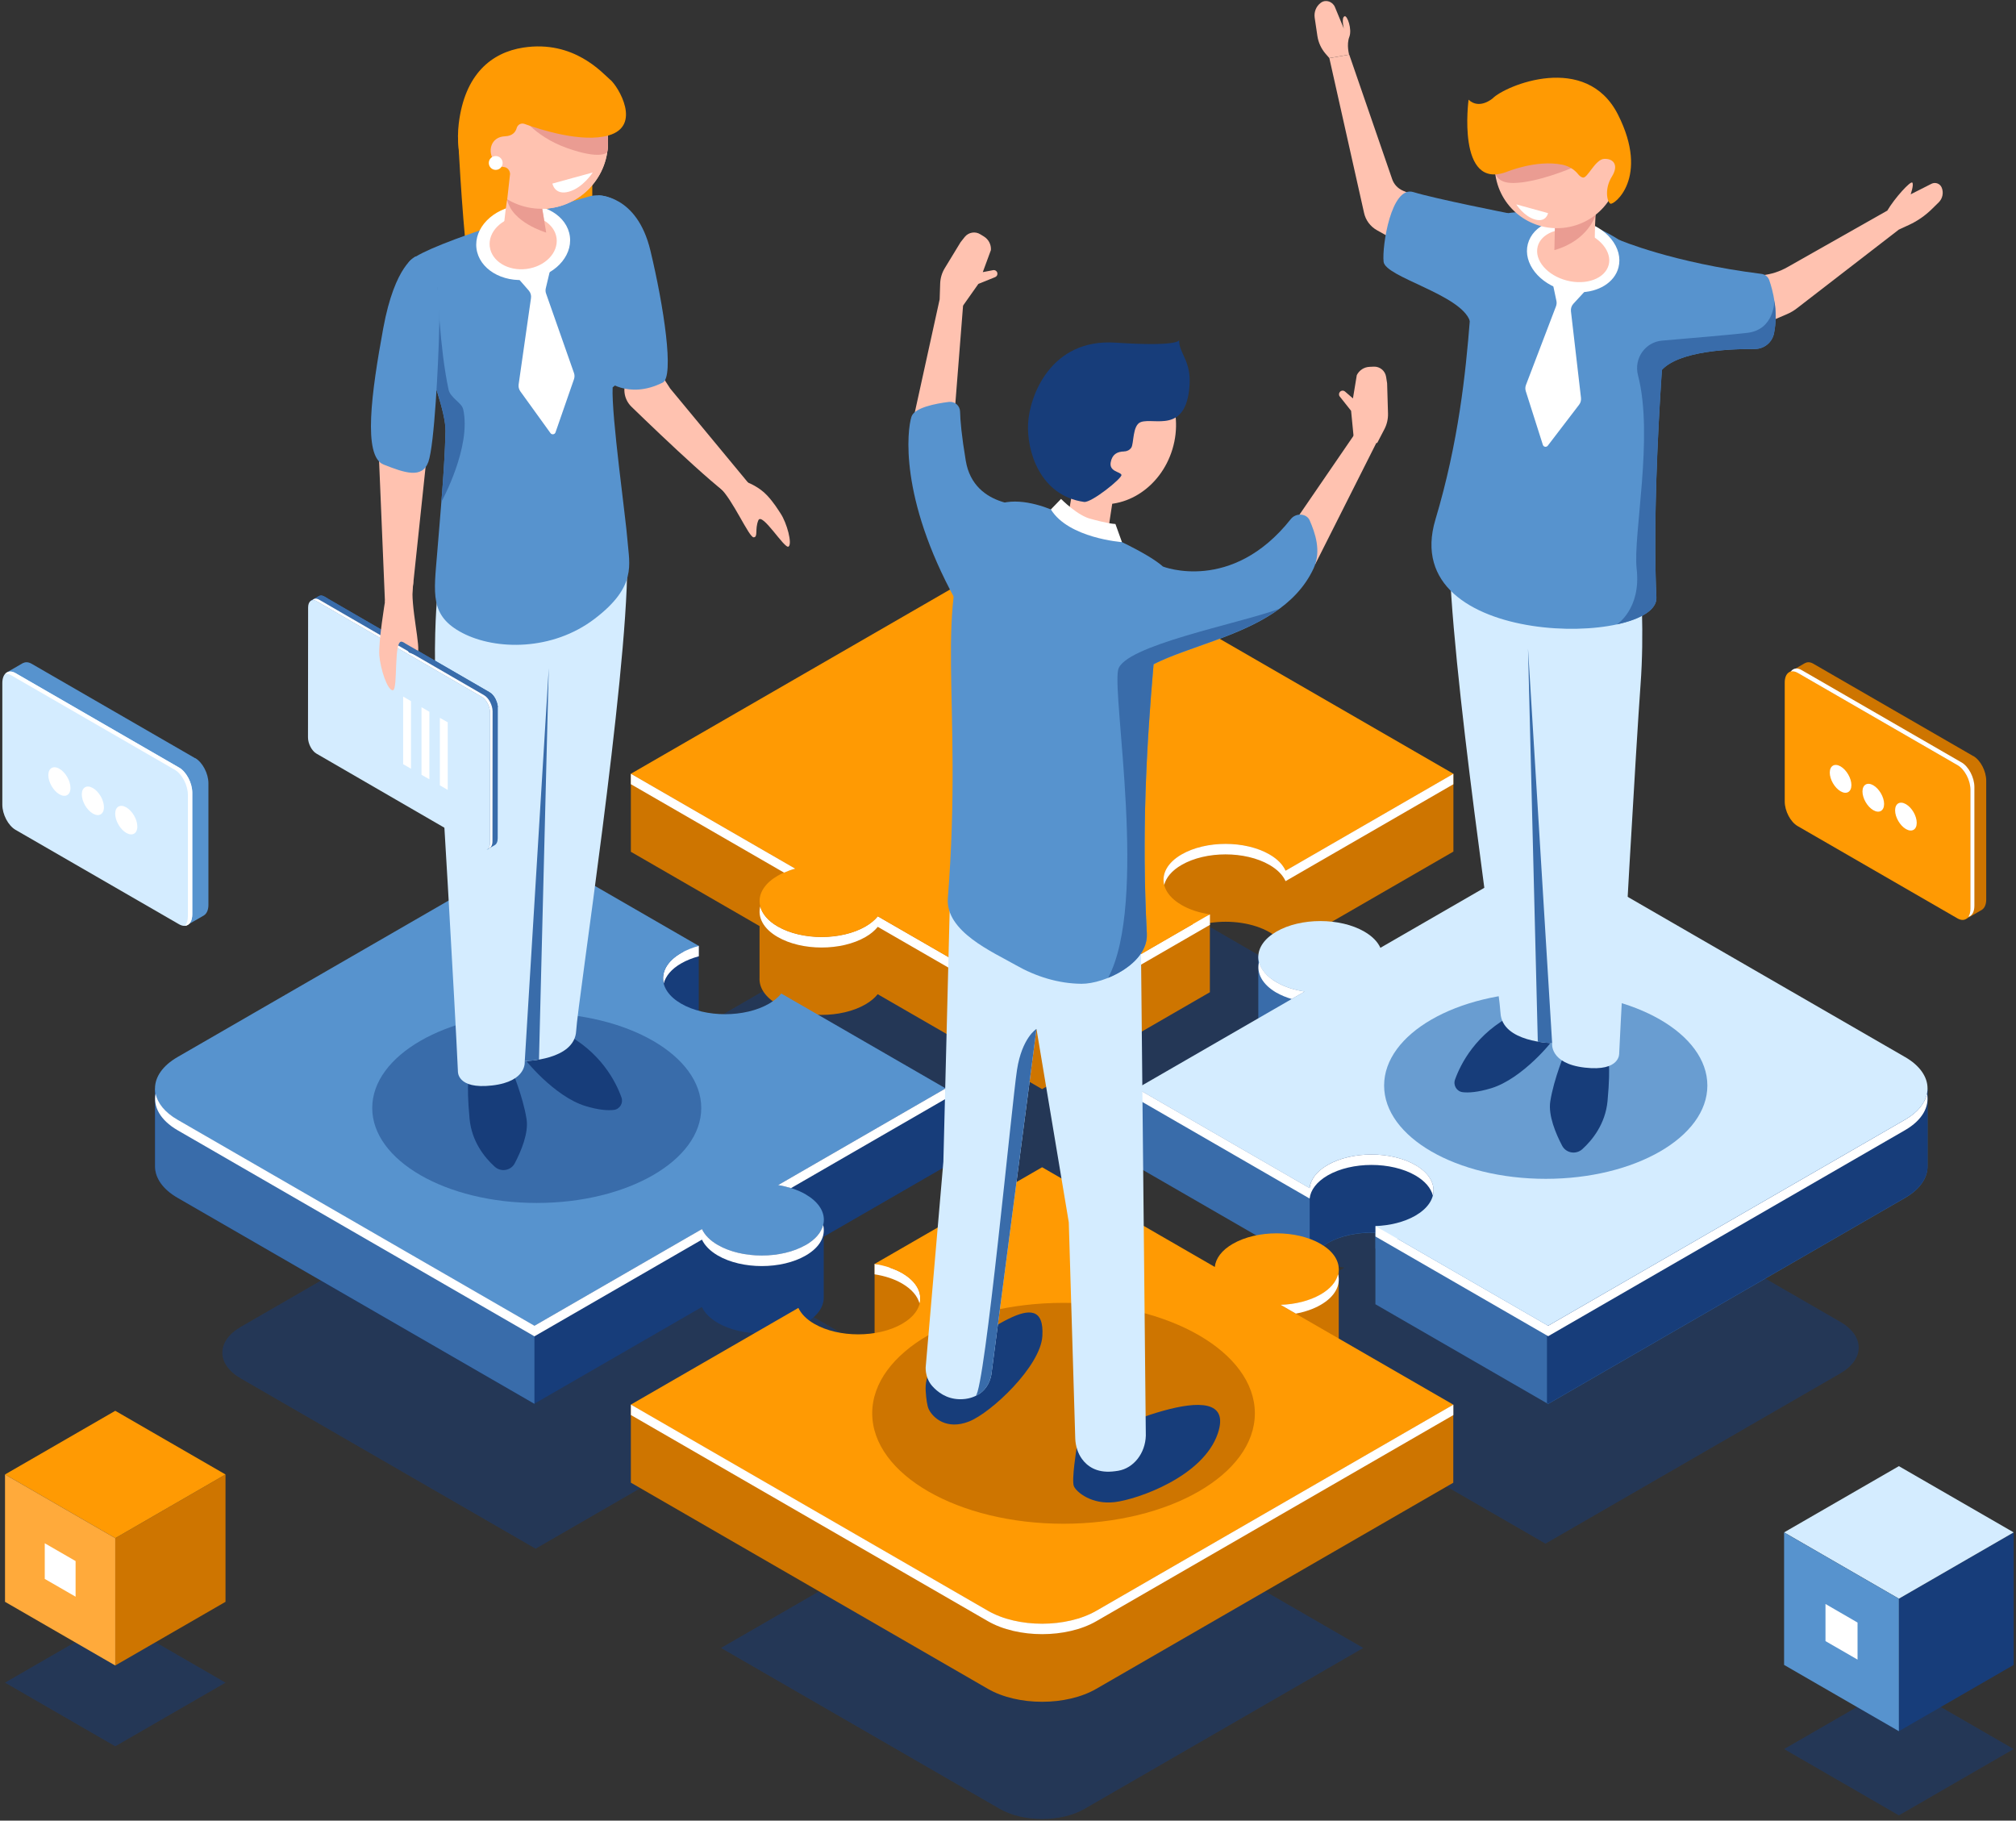 <svg width="433" height="391" viewBox="0 0 433 391" fill="none" xmlns="http://www.w3.org/2000/svg">
<rect x="0" y="0" width="433" height="391" fill="#333333" stroke="none"/>
<g clip-path="url(#clip0_2262_1674)">
<path opacity="0.5" d="M253.565 245.296C251.737 245.022 250.006 244.472 248.563 243.647C244.261 241.16 244.261 237.147 248.563 234.659C252.864 232.172 259.832 232.172 264.133 234.659C265.563 235.484 266.511 236.487 266.992 237.545L296.732 220.366L233.445 183.824C228.127 180.759 219.51 180.759 214.191 183.824L150.904 220.366L180.053 237.188C178.926 237.49 177.868 237.903 176.934 238.439C172.632 240.926 172.632 244.939 176.934 247.427C181.235 249.914 188.203 249.914 192.505 247.427C193.439 246.891 194.154 246.272 194.676 245.626L223.825 262.448L253.565 245.269V245.296Z" fill="#173D7A"/>
<path opacity="0.5" d="M395.215 283.859L331.928 247.316L302.188 264.495C301.707 263.437 300.759 262.434 299.329 261.609C295.028 259.122 288.06 259.122 283.759 261.609C279.457 264.097 279.457 268.11 283.759 270.597C285.188 271.422 286.919 271.971 288.761 272.246L259.021 289.425L289.641 307.113C289.805 305.628 290.864 304.158 292.829 303.017C297.131 300.53 304.098 300.53 308.4 303.017C312.701 305.505 312.701 309.518 308.4 312.005C306.435 313.146 303.892 313.75 301.322 313.847L331.942 331.52L395.229 294.977C400.547 291.913 400.547 286.924 395.229 283.859H395.215Z" fill="#173D7A"/>
<path opacity="0.5" d="M163.136 309.27C161.734 308.459 160.043 307.923 158.257 307.635L187.956 290.483L158.807 273.662C158.284 274.308 157.57 274.926 156.635 275.462C152.334 277.95 145.366 277.95 141.064 275.462C136.763 272.975 136.763 268.962 141.064 266.474C141.999 265.938 143.057 265.526 144.184 265.224L115.035 248.402L51.748 284.945C46.429 288.01 46.429 292.998 51.748 296.063L115.035 332.606L144.734 315.455C145.215 316.485 146.163 317.461 147.565 318.272C151.866 320.759 158.834 320.759 163.136 318.272C167.437 315.784 167.437 311.758 163.136 309.284V309.27Z" fill="#173D7A"/>
<path opacity="0.5" d="M263.831 337.196C266.264 337.1 268.669 336.537 270.538 335.451C274.606 333.101 274.606 329.294 270.538 326.958C266.47 324.608 259.873 324.608 255.819 326.958C253.95 328.03 252.96 329.418 252.796 330.833L223.825 314.108L195.734 330.325C197.425 330.586 199.019 331.108 200.352 331.864C204.42 334.214 204.42 338.021 200.352 340.371C196.284 342.721 189.687 342.721 185.633 340.371C184.3 339.601 183.42 338.681 182.953 337.705L154.862 353.922L214.727 388.485C219.757 391.385 227.907 391.385 232.937 388.485L292.802 353.922L263.831 337.196Z" fill="#173D7A"/>
<path d="M292.362 171.51L235.479 138.664C229.034 134.939 218.589 134.939 212.157 138.664L152.485 173.118L135.498 166.177V182.93L163.136 198.886V210.018C163.026 212.066 164.304 214.141 167.025 215.707C172.234 218.717 180.672 218.717 185.88 215.707C187.007 215.062 187.873 214.319 188.519 213.522L223.825 233.903L259.859 213.096V198.213C264.285 197.539 269.191 198.213 272.668 200.205C274.4 201.209 275.554 202.418 276.131 203.696L312.166 182.889V166.136L292.389 171.468L292.362 171.51Z" fill="#CE7500"/>
<path d="M256.493 197.649L255.915 198.446H256.245L223.839 217.178L188.533 196.797C187.901 197.58 187.021 198.322 185.894 198.982C180.686 201.992 172.247 201.992 167.039 198.982C164.936 197.773 163.699 196.247 163.287 194.667C162.696 196.989 163.933 199.449 167.039 201.236C172.247 204.246 180.686 204.246 185.894 201.236C187.021 200.59 187.887 199.848 188.533 199.051L223.839 219.432L259.873 198.625V196.385L256.506 197.663L256.493 197.649Z" fill="white"/>
<path d="M259.857 196.371C257.644 196.041 255.542 195.381 253.81 194.378C248.601 191.369 248.601 186.503 253.81 183.494C259.019 180.484 267.457 180.484 272.665 183.494C274.397 184.497 275.551 185.706 276.129 186.984L312.163 166.177L235.504 121.911C229.059 118.187 218.614 118.187 212.182 121.911L135.523 166.164L170.829 186.545C169.469 186.916 168.177 187.41 167.05 188.07C161.841 191.08 161.841 195.945 167.05 198.955C172.258 201.964 180.697 201.964 185.905 198.955C187.032 198.309 187.898 197.567 188.544 196.77L223.85 217.151L259.884 196.343L259.857 196.371Z" fill="#FF9A03"/>
<path d="M170.804 186.558L135.498 166.177V168.417L168.399 187.41C169.169 187.081 169.952 186.778 170.804 186.558Z" fill="white"/>
<path d="M276.118 186.984C275.54 185.706 274.4 184.497 272.654 183.494C267.446 180.484 259.007 180.484 253.799 183.494C250.693 185.28 249.456 187.74 250.047 190.063C250.445 188.482 251.682 186.957 253.799 185.748C259.007 182.738 267.446 182.738 272.654 185.748C274.386 186.751 275.54 187.96 276.118 189.238L312.152 168.431V166.191L276.118 186.998V186.984Z" fill="white"/>
<path d="M401.152 239.126L332.519 199.504L296.485 220.311C295.908 219.033 294.767 217.824 293.022 216.821C291.194 215.762 288.981 215.089 286.645 214.773C285.49 213.261 281.601 208.63 281.216 208.52C280.763 208.396 270.263 205.359 270.263 205.359V222.18C270.222 224.187 271.514 226.193 274.166 227.719C275.898 228.722 278 229.382 280.213 229.712L262.086 240.184L244.179 233.766V250.519L281.271 271.93C281.464 270.13 282.756 268.357 285.133 266.983C287.95 265.361 291.716 264.619 295.413 264.756V280.107L332.505 301.519L409.164 257.266C412.463 255.37 414.057 252.855 413.988 250.367V233.958L401.138 239.167L401.152 239.126Z" fill="#396CAA"/>
<path d="M281.299 242.135V271.903C281.505 270.102 282.783 268.33 285.16 266.955C290.369 263.946 298.807 263.946 304.016 266.955C305.129 267.601 305.995 268.33 306.641 269.113C309.417 268.247 312.33 267.752 315.299 267.601V242.135H281.299Z" fill="#173D7A"/>
<path d="M332.519 199.504L332.258 199.655V301.327L332.533 301.478L409.192 257.225C412.49 255.329 414.084 252.814 414.016 250.326V233.917L401.166 239.126L332.533 199.504H332.519Z" fill="#173D7A"/>
<path d="M295.427 268.165V263.327L299.632 265.746L295.427 268.165Z" fill="#396CAA"/>
<path d="M413.878 234.865C413.466 236.913 411.899 238.906 409.178 240.472L332.519 284.725L300.195 266.062C300.154 265.554 300.003 264.523 300.003 264.523L295.427 263.313V265.554L332.519 286.965L409.178 242.713C412.889 240.569 414.455 237.655 413.878 234.865Z" fill="white"/>
<path d="M409.178 227.018L332.519 182.752L296.485 203.559C295.908 202.281 294.767 201.071 293.022 200.068C287.813 197.058 279.375 197.058 274.166 200.068C268.957 203.078 268.957 207.943 274.166 210.952C275.898 211.956 278 212.615 280.213 212.945L244.179 233.752L281.271 255.164C281.464 253.364 282.756 251.591 285.133 250.203C290.342 247.193 298.78 247.193 303.989 250.203C309.197 253.212 309.197 258.077 303.989 261.087C301.597 262.461 298.533 263.204 295.413 263.314L332.506 284.725L409.164 240.473C415.61 236.762 415.61 230.729 409.164 227.004L409.178 227.018Z" fill="#D4ECFF"/>
<path d="M274.18 213.192C275.156 213.756 276.269 214.209 277.437 214.553L280.227 212.945C278.014 212.615 275.912 211.956 274.18 210.952C272.077 209.729 270.84 208.217 270.428 206.637C269.837 208.96 271.074 211.406 274.18 213.206V213.192Z" fill="white"/>
<path d="M307.754 256.772C308.345 254.449 307.108 251.989 304.002 250.202C298.794 247.193 290.355 247.193 285.147 250.202C282.755 251.577 281.477 253.35 281.285 255.164L244.192 233.752V235.992L281.285 257.404C281.477 255.603 282.769 253.831 285.147 252.443C290.355 249.433 298.794 249.433 304.002 252.443C306.105 253.666 307.342 255.177 307.754 256.758V256.772Z" fill="white"/>
<path d="M203.1 250.491V233.738L185.496 240.321L167.795 230.096C167.162 230.88 166.283 231.622 165.156 232.282C159.947 235.291 151.509 235.291 146.3 232.282C141.215 229.341 141.105 224.627 145.97 221.603L150.08 223.898V203.119H137.34L136.075 211.777L114.774 199.477L46.965 238.631L33.291 233.725V250.477C33.291 252.91 34.899 255.356 38.115 257.211L114.774 301.464L150.753 280.698C151.344 281.949 152.485 283.131 154.175 284.12C159.384 287.13 167.822 287.13 173.031 284.12C175.738 282.554 177.016 280.492 176.92 278.458V265.608L203.1 250.505V250.491Z" fill="#173D7A"/>
<path d="M114.787 199.504L46.979 238.658L33.305 233.752V250.505C33.305 252.937 34.913 255.384 38.129 257.239L114.787 301.492V199.504Z" fill="#396CAA"/>
<path d="M147.043 203.215L146.603 204.342L146.713 204.438C146.575 204.507 146.438 204.576 146.314 204.644C143.208 206.431 141.971 208.891 142.562 211.214C142.961 209.633 144.198 208.108 146.314 206.898C147.441 206.252 148.719 205.744 150.094 205.373V203.133L147.056 203.215H147.043Z" fill="white"/>
<path d="M173.043 256.497C171.339 255.521 169.292 254.861 167.134 254.518L203.113 233.752L167.807 213.371C167.175 214.154 166.296 214.897 165.169 215.556C159.96 218.566 151.522 218.566 146.313 215.556C141.105 212.547 141.105 207.681 146.313 204.672C147.44 204.026 148.718 203.517 150.092 203.146L114.787 182.765L38.128 227.018C31.682 230.742 31.682 236.762 38.128 240.486L114.787 284.739L150.766 263.973C151.357 265.224 152.498 266.406 154.188 267.395C159.397 270.405 167.835 270.405 173.043 267.395C178.252 264.385 178.252 259.52 173.043 256.511V256.497Z" fill="#5793CE"/>
<path d="M173.045 267.382C167.836 270.391 159.398 270.391 154.189 267.382C152.485 266.406 151.358 265.21 150.767 263.96L114.788 284.725L38.129 240.473C35.408 238.906 33.841 236.913 33.429 234.865C32.851 237.669 34.418 240.569 38.129 242.727L114.788 286.993L150.767 266.227C151.358 267.478 152.499 268.66 154.189 269.649C159.398 272.659 167.836 272.659 173.045 269.649C176.15 267.863 177.387 265.416 176.796 263.08C176.398 264.66 175.161 266.186 173.045 267.395V267.382Z" fill="white"/>
<path d="M167.121 254.518C168.083 254.669 169.004 254.889 169.897 255.164L203.101 235.992V233.752L167.121 254.518Z" fill="white"/>
<path d="M294.918 308.459L275.059 296.984C278.179 296.874 281.257 296.132 283.635 294.758C285.806 293.493 287.071 291.913 287.428 290.277L287.538 290.36V272.494L270.744 279.022L274.606 281.633C271.06 281.578 267.487 282.32 264.779 283.873C262.388 285.247 261.11 287.02 260.918 288.834L223.825 267.423L202.029 280.011L199.761 272.453L187.846 271.449V290.071L191.488 289.15C192.285 289.439 193.054 289.783 193.755 290.181C198.964 293.191 198.964 298.056 193.755 301.066C188.547 304.075 180.108 304.075 174.9 301.066C173.196 300.09 172.069 298.894 171.478 297.644L151.564 309.147L135.498 301.67V318.423L212.157 362.69C218.603 366.414 229.047 366.414 235.479 362.69L312.138 318.437V301.684L294.904 308.487L294.918 308.459Z" fill="#CE7500"/>
<path d="M193.769 273.415C192.958 272.948 192.037 272.576 191.089 272.247L190.759 271.614L187.846 271.436V273.676C190.017 274.019 192.065 274.665 193.755 275.655C195.858 276.878 197.095 278.39 197.507 279.97C198.098 277.648 196.861 275.201 193.755 273.401L193.769 273.415Z" fill="white"/>
<path d="M275.059 280.245C278.179 280.135 281.257 279.393 283.635 278.019C288.844 275.009 288.844 270.144 283.635 267.134C278.426 264.124 269.988 264.124 264.779 267.134C262.388 268.508 261.11 270.281 260.918 272.095L223.825 250.684L187.846 271.449C190.017 271.793 192.065 272.439 193.755 273.428C198.964 276.438 198.964 281.303 193.755 284.313C188.547 287.323 180.108 287.323 174.9 284.313C173.196 283.337 172.069 282.142 171.478 280.891L135.498 301.657L212.157 345.923C218.603 349.648 229.047 349.648 235.479 345.923L312.138 301.67L275.046 280.259L275.059 280.245Z" fill="#FF9A03"/>
<path d="M287.387 273.69C286.988 275.27 285.751 276.795 283.635 278.005C281.244 279.379 278.179 280.121 275.059 280.231L278.33 282.114C280.268 281.757 282.096 281.138 283.649 280.245C286.755 278.458 287.992 275.998 287.401 273.676L287.387 273.69Z" fill="white"/>
<path d="M235.493 345.923C229.047 349.648 218.603 349.648 212.171 345.923L135.512 301.657V303.897L212.171 348.163C218.616 351.888 229.061 351.888 235.493 348.163L312.152 303.911V301.67L235.493 345.923Z" fill="white"/>
<path d="M115.282 258.352C134.796 258.352 150.616 249.221 150.616 237.957C150.616 226.694 134.796 217.563 115.282 217.563C95.768 217.563 79.949 226.694 79.949 237.957C79.949 249.221 95.768 258.352 115.282 258.352Z" fill="#396CAA"/>
<path d="M98.365 29.145C98.365 29.145 99.134 45.005 100.344 55.656C101.553 66.306 127.211 47.465 127.211 47.465V35.33L98.365 29.131V29.145Z" fill="#FF9A03"/>
<path d="M112.039 226.441C112.424 227.403 119.075 235.497 125.727 237.531C128.613 238.411 130.564 238.521 131.843 238.37C133.121 238.218 133.918 236.899 133.478 235.69C132.337 232.474 129.053 225.753 120.724 221.63C109.455 216.037 112.053 226.454 112.053 226.454L112.039 226.441Z" fill="#173D7A"/>
<path d="M109.826 229.547C109.826 229.547 112.327 235.429 113.097 240.349C113.564 243.345 111.915 247.248 110.568 249.818C109.73 251.426 107.6 251.783 106.253 250.56C104.081 248.595 101.305 245.159 100.852 240.239C100.082 231.952 100.852 230.509 100.852 230.509L109.812 229.547H109.826Z" fill="#173D7A"/>
<path d="M93.802 129.373C93.802 129.373 92.936 139.832 93.802 151.39C94.668 162.961 97.773 217.04 98.351 230.055C98.351 230.055 98.062 233.999 105.69 233.12C113.317 232.254 112.699 227.884 112.699 227.884C112.699 227.884 123.404 227.733 123.748 221.424C124.092 215.116 134.715 146.044 134.715 121.21L93.802 129.373Z" fill="#D4ECFF"/>
<path d="M138.687 75.308L143.937 83.43L161.967 105.213C161.967 105.213 161.349 107.233 159.109 107.769C157.35 108.182 142.177 93.71 135.636 87.361C133.89 85.67 133.602 82.99 134.949 80.97L138.7 75.308H138.687Z" fill="#FFC2B0"/>
<path d="M128.448 41.954C128.448 41.954 136.79 41.734 139.69 53.786C142.59 65.839 144.857 80.915 142.342 82.166C134.77 85.931 129.973 81.52 129.973 81.52L128.462 41.94L128.448 41.954Z" fill="#5793CE"/>
<path d="M130.935 42.462C129.506 41.871 127.912 41.789 126.441 42.215C119.336 44.249 92.633 52.096 88.236 55.848C83.151 60.191 95.863 84.612 95.684 92.624C95.506 100.637 94.599 110.064 93.898 118.777C93.197 127.477 92.235 132.259 99.354 135.956C106.473 139.653 118.622 139.832 127.72 132.892C136.817 125.965 135.168 121.21 134.783 116.18C134.412 111.15 131.306 89.381 131.581 83.197C131.581 83.197 134.783 80.833 137.161 76.779C139.539 72.724 135.347 65.289 133.602 60.438C131.856 55.587 134.577 50.062 134.041 46.118C133.766 44.084 132.461 43.094 130.949 42.448L130.935 42.462Z" fill="#5793CE"/>
<path d="M110.527 58.913L113.564 62.39C113.963 62.843 114.141 63.448 114.045 64.039L111.393 82.564C111.324 83.087 111.448 83.609 111.75 84.035L118.237 93.023C118.525 93.421 119.144 93.325 119.309 92.872L123.28 81.438C123.432 80.998 123.432 80.531 123.28 80.104L117.289 63.049C117.151 62.678 117.137 62.266 117.234 61.881L118.292 57.428L110.513 58.913H110.527Z" fill="white"/>
<path d="M122.401 50.79C122.965 55.188 118.924 59.325 113.386 60.039C107.847 60.754 102.9 57.758 102.336 53.36C101.773 48.963 105.813 44.826 111.352 44.111C116.89 43.397 121.838 46.393 122.401 50.79Z" fill="white"/>
<path d="M119.543 51.148C119.941 54.295 117.069 57.25 113.097 57.758C109.139 58.267 105.607 56.123 105.195 52.989C104.782 49.856 107.668 46.887 111.64 46.379C115.598 45.87 119.13 48.014 119.543 51.148Z" fill="#FFC2B0"/>
<path d="M115.612 40.827C115.612 40.827 110.788 36.869 109.84 38.875C108.892 40.882 108.108 49.499 108.108 49.499L117.673 52.069L116.217 43.342C116.217 43.342 118.127 41.72 115.598 40.84L115.612 40.827Z" fill="#FFC2B0"/>
<path d="M130.564 31.385C130.097 39.26 123.336 45.279 115.461 44.812C107.586 44.345 101.567 37.583 102.034 29.709C102.501 21.834 109.263 15.814 117.137 16.282C125.012 16.749 131.032 23.51 130.564 31.385Z" fill="#FFC2B0"/>
<path d="M109.166 41.376C109.084 41.83 109.001 42.311 108.919 42.806C109.881 47.781 117.316 49.952 117.316 49.952L116.217 43.342C116.217 43.342 117.124 42.572 116.862 41.816C113.921 40.895 110.211 40.071 109.153 41.376H109.166Z" fill="#EA9C92"/>
<path d="M130.564 31.385C130.097 39.26 123.336 45.279 115.461 44.812C107.586 44.345 101.567 37.583 102.034 29.709C102.501 21.834 109.263 15.814 117.137 16.282C125.012 16.749 131.032 23.51 130.564 31.385Z" fill="#FFC2B0"/>
<path d="M81.089 91.044L82.684 129.291L88.277 129.868L91.919 95.442L81.089 91.044Z" fill="#FFC2B0"/>
<path d="M99.464 87.842C99.162 86.509 96.715 85.409 96.344 83.678C94.42 74.772 93.967 61.634 93.967 61.634L92.4 79.582C94.2 84.901 95.753 89.793 95.684 92.624C95.575 97.324 95.217 102.519 94.805 107.769C94.805 107.769 101.319 96.019 99.478 87.855L99.464 87.842Z" fill="#396CAA"/>
<path d="M89.308 55.065C89.308 55.065 84.841 56.769 82.312 70.512C79.784 84.255 77.887 97.998 82.395 99.771C86.903 101.544 90.668 102.877 92.001 99.207C93.321 95.538 94.145 77.837 94.31 71.474C94.475 65.111 94.722 56.329 89.308 55.078V55.065Z" fill="#5793CE"/>
<path d="M160.621 103.632C160.621 103.632 163.039 104.526 164.798 106.436C166.241 108.003 167.025 109.322 167.643 110.257C169.031 112.332 170.213 116.826 169.361 117.389C168.509 117.953 163.658 109.872 162.874 111.755C162.091 113.637 162.874 115.369 161.871 115.397C160.868 115.424 157.377 107.274 154.629 104.746C151.88 102.217 160.621 103.632 160.621 103.632Z" fill="#FFC2B0"/>
<path d="M112.698 227.884C112.698 227.884 114.032 227.87 115.763 227.568L117.866 143.488L112.712 227.884H112.698Z" fill="#396CAA"/>
<path d="M104.604 182.477L101.622 178.587L70.329 160.474C69.325 159.897 68.515 158.344 68.515 156.997L68.542 131.38L66.742 129.03L68.432 128.054C68.762 127.848 69.188 127.848 69.655 128.123L105.112 148.655C106.116 149.232 106.926 150.785 106.926 152.132L106.899 180.03C106.899 180.786 106.638 181.308 106.239 181.515L104.59 182.477H104.604Z" fill="#396CAA"/>
<path d="M82.972 167.785L80.746 166.493L68.542 145.302V131.38L66.755 129.03L68.446 128.054C68.776 127.848 69.202 127.848 69.669 128.123L105.126 148.655C105.662 148.957 106.129 149.548 106.459 150.222L82.959 167.785H82.972Z" fill="#396CAA"/>
<path d="M67.566 130.074L66.769 129.03L68.459 128.054C68.789 127.848 69.215 127.848 69.683 128.123L70.301 128.48L67.552 130.061L67.566 130.074Z" fill="#396CAA"/>
<path d="M105.456 148.889C106.239 149.534 106.858 150.744 106.94 151.871L103.477 153.877L101.814 150.991L105.456 148.889Z" fill="#396CAA"/>
<path d="M103.449 149.631L67.992 129.098C66.989 128.521 66.178 129.126 66.178 130.473L66.151 158.371C66.151 159.704 66.962 161.271 67.965 161.848L103.422 182.38C104.425 182.958 105.236 182.353 105.236 181.006L105.263 153.108C105.263 151.775 104.453 150.208 103.449 149.631Z" fill="#D4ECFF"/>
<path d="M103.985 149.315L68.528 128.782C67.937 128.439 67.415 128.521 67.085 128.92C67.36 128.865 67.662 128.92 67.992 129.112L103.449 149.644C104.453 150.222 105.263 151.775 105.263 153.121L105.236 181.02C105.236 181.57 105.099 181.982 104.865 182.257C105.401 182.147 105.772 181.583 105.772 180.69L105.799 152.792C105.799 151.458 104.989 149.906 103.985 149.315Z" fill="white"/>
<path d="M96.165 169.641L94.475 168.665V154.166L96.165 155.128V169.641Z" fill="white"/>
<path d="M92.221 167.359L90.531 166.397V151.885L92.221 152.86V167.359Z" fill="white"/>
<path d="M88.277 165.092L86.587 164.116V149.603L88.277 150.579V165.092Z" fill="white"/>
<path d="M82.725 128.975C82.725 128.975 81.24 137.908 81.474 140.766C81.694 143.625 83.219 148.339 84.388 148.243C85.556 148.146 84.429 136.74 86.463 137.88C88.497 139.021 88.717 140.959 89.638 140.272C90.558 139.584 88.03 129.841 88.703 125.621C89.376 121.402 82.725 128.989 82.725 128.989V128.975Z" fill="#FFC2B0"/>
<path d="M121.783 31.797C128.956 34.34 130.345 32.787 130.413 32.705C130.482 32.265 130.537 31.839 130.564 31.385C130.661 29.805 130.482 28.265 130.083 26.823L111.489 24.308C111.489 24.308 114.43 29.172 121.783 31.797Z" fill="#EA9C92"/>
<path d="M131.087 17.147C129.396 15.704 123.294 8.544 112.382 10.221C105.552 11.279 99.808 15.938 98.529 26.561C97.664 33.721 100.302 40.772 105.14 45.98C105.401 45.857 105.676 45.747 105.923 45.582C108.658 43.782 108.947 42.792 108.947 42.778L109.551 37.364C109.538 36.594 108.96 35.907 108.191 35.865C107.6 35.824 106.871 35.536 106.184 34.642C104.618 32.595 105.346 29.392 108.479 29.269C110.115 29.2 110.747 28.32 110.981 27.482C111.187 26.754 111.943 26.355 112.657 26.616C116.231 27.908 125.026 30.698 130.688 29.09C137.931 27.042 132.791 18.59 131.101 17.147H131.087Z" fill="#FF9A03"/>
<path d="M122.937 38.243L127.307 37.047C127.307 37.047 125.218 40.332 122.167 41.17C119.116 42.009 118.649 39.425 118.649 39.425L122.937 38.243Z" fill="white"/>
<path d="M90.16 139.983L86.435 137.853L87.837 140.134L89.72 140.835L90.16 139.983Z" fill="#396CAA"/>
<path d="M107.957 35C107.957 35.824 107.297 36.484 106.473 36.484C105.648 36.484 104.989 35.824 104.989 35C104.989 34.175 105.648 33.515 106.473 33.515C107.297 33.515 107.957 34.175 107.957 35Z" fill="white"/>
<path d="M331.997 253.171C351.169 253.171 366.712 244.2 366.712 233.134C366.712 222.067 351.169 213.096 331.997 213.096C312.824 213.096 297.282 222.067 297.282 233.134C297.282 244.2 312.824 253.171 331.997 253.171Z" fill="#699DD1"/>
<path d="M334.031 222.579C333.646 223.541 326.967 231.677 320.287 233.711C317.388 234.59 315.436 234.714 314.158 234.563C312.88 234.412 312.083 233.092 312.509 231.869C313.663 228.64 316.948 221.892 325.317 217.741C336.642 212.134 334.031 222.579 334.031 222.579Z" fill="#173D7A"/>
<path d="M336.257 225.699C336.257 225.699 333.742 231.608 332.972 236.542C332.505 239.552 334.154 243.469 335.515 246.052C336.353 247.66 338.497 248.017 339.844 246.808C342.029 244.829 344.805 241.38 345.272 236.446C346.042 228.118 345.272 226.674 345.272 226.674L336.271 225.712L336.257 225.699Z" fill="#173D7A"/>
<path d="M352.35 125.086C352.35 125.086 353.216 135.585 352.35 147.198C351.484 158.811 348.365 213.137 347.774 226.207C347.774 226.207 348.062 230.165 340.407 229.286C332.752 228.42 333.371 224.022 333.371 224.022C333.371 224.022 322.61 223.871 322.28 217.535C321.95 211.2 311.258 141.825 311.258 116.881L352.35 125.072V125.086Z" fill="#D4ECFF"/>
<path d="M333.371 224.036C333.371 224.036 332.038 224.022 330.293 223.72L328.19 139.282L333.371 224.036Z" fill="#396CAA"/>
<path d="M340.971 48.042C358.342 55.243 357.999 65.509 357.999 65.509C357.999 65.509 354.59 103.165 355.758 128.315C356.239 138.829 299.907 139.626 308.304 111.576C318.212 78.51 314.502 51.739 319.133 47.698C323.765 43.658 336.477 46.173 340.971 48.028V48.042Z" fill="#5793CE"/>
<path d="M346.564 57.154C345.657 60.685 341.04 62.541 336.243 61.304C331.447 60.067 328.3 56.205 329.207 52.687C330.114 49.155 334.732 47.3 339.528 48.537C344.324 49.773 347.471 53.635 346.564 57.154Z" fill="#FFC2B0"/>
<path d="M339.171 62.775C338.126 62.775 337.054 62.637 335.969 62.362C330.595 60.974 327.09 56.508 328.149 52.412C328.685 50.364 330.224 48.729 332.505 47.808C334.663 46.943 337.26 46.819 339.803 47.478C342.345 48.138 344.558 49.485 346.028 51.299C347.581 53.209 348.145 55.381 347.623 57.428C346.784 60.699 343.28 62.775 339.171 62.775ZM336.559 49.238C335.405 49.238 334.306 49.444 333.316 49.828C331.694 50.474 330.609 51.588 330.265 52.948C329.509 55.889 332.313 59.16 336.518 60.246C340.724 61.331 344.75 59.82 345.52 56.879C345.877 55.518 345.451 54.02 344.352 52.673C343.17 51.23 341.37 50.131 339.267 49.595C338.36 49.361 337.453 49.238 336.573 49.238H336.559Z" fill="white"/>
<path d="M334.003 47.258C334.003 47.258 334.154 47.959 333.852 53.457C333.756 55.188 339.816 56.81 341.383 55.243C342.95 53.676 342.318 52.041 342.703 46.159C343.087 40.277 334.003 47.258 334.003 47.258Z" fill="#FFC2B0"/>
<path d="M342.703 46.159C342.703 46.159 341.205 51.615 333.852 53.718L333.962 48.757L342.703 46.159Z" fill="#EA9C92"/>
<path d="M347.375 32.279C349.23 39.425 344.929 46.723 337.769 48.578C330.622 50.433 323.325 46.132 321.469 38.971C319.614 31.825 323.916 24.527 331.076 22.672C338.236 20.817 345.52 25.118 347.375 32.279Z" fill="#FFC2B0"/>
<path d="M337.494 36.113C337.494 36.113 330.128 39.26 325.029 39.301C319.93 39.343 321.057 35.069 321.057 35.069L336.188 32.883L337.494 36.113Z" fill="#EA9C92"/>
<path d="M323.503 36.951C323.503 36.951 329.921 34.23 335.542 35.371C336.862 35.632 338.099 36.346 338.937 37.391C339.212 37.735 339.569 38.051 339.968 38.133C340.971 38.353 342.606 34.216 344.544 34.12C346.482 34.024 347.774 35.398 346.193 37.941C344.599 40.483 345.135 43.342 345.877 43.74C346.606 44.153 354.37 38.202 347.526 24.637C340.682 11.073 323.284 18.384 320.59 21.133C320.59 21.133 317.745 23.62 315.422 21.408C315.422 21.408 312.825 40.868 323.517 36.938L323.503 36.951Z" fill="#FF9A03"/>
<path d="M310.64 44.963L301.295 40.937C300.223 40.469 299.398 39.59 299.013 38.477L289.792 11.733L285.518 12.475L292.98 45.747C293.324 47.3 294.327 48.633 295.701 49.416L311.258 58.157L310.64 44.963Z" fill="#FFC2B0"/>
<path d="M407.845 49.306L409.989 48.317C411.817 47.478 413.48 46.324 414.909 44.922L416.407 43.452C417.245 42.627 417.492 41.363 417.039 40.277C416.682 39.425 415.678 39.054 414.854 39.466L410.374 41.734C410.374 41.734 411.074 39.755 410.745 39.233C410.415 38.71 406.938 42.545 405.344 45.252C403.736 47.973 407.859 49.306 407.859 49.306H407.845Z" fill="#FFC2B0"/>
<path d="M370.56 59.998L378.558 59.105C380.455 58.899 382.269 58.308 383.932 57.36L405.344 45.238L407.859 49.292L385.966 66.197C385.292 66.719 384.55 67.159 383.767 67.488L370.711 73.068L370.56 59.985V59.998Z" fill="#FFC2B0"/>
<path d="M285.518 12.475L284.707 11.54C283.772 10.454 283.154 9.121 282.948 7.706L282.37 3.803C282.192 2.594 282.673 1.357 283.649 0.628C283.69 0.601 283.717 0.573 283.758 0.546C284.789 -0.169 286.232 0.353 286.713 1.508L288.637 6.153C288.637 6.153 288.033 3.748 288.802 3.487C289.366 3.294 290.451 6.277 289.805 7.94C289.173 9.602 289.764 11.733 289.764 11.733L285.49 12.475H285.518Z" fill="#FFC2B0"/>
<path d="M329.111 44.84L325.661 43.892C325.661 43.892 327.31 46.489 329.715 47.149C332.12 47.808 332.491 45.774 332.491 45.774L329.111 44.84Z" fill="white"/>
<path d="M323.93 45.788C323.93 45.788 308.318 42.709 303.562 41.253C298.807 39.796 296.801 52.893 297.172 56.219C297.529 59.531 313.76 63.242 315.698 68.931C317.622 74.621 323.943 45.788 323.943 45.788H323.93Z" fill="#5793CE"/>
<path d="M347.801 51.533C347.801 51.533 359.208 56.425 378.297 58.816C379.081 58.913 379.74 59.421 380.001 60.163C380.744 62.28 381.994 66.897 381.005 71.639C380.606 73.59 378.833 74.965 376.827 74.951C370.848 74.91 357.985 75.487 355.896 81.067C353.161 88.391 347.788 51.533 347.788 51.533H347.801Z" fill="#5793CE"/>
<path d="M341.081 61.826L337.948 65.221C337.535 65.66 337.343 66.251 337.412 66.856L339.569 85.451C339.624 85.973 339.487 86.495 339.171 86.907L332.437 95.717C332.134 96.101 331.53 96.005 331.378 95.538L327.709 84.007C327.572 83.568 327.585 83.1 327.75 82.674L334.196 65.784C334.333 65.413 334.374 65.015 334.292 64.63L333.344 60.15L341.081 61.84V61.826Z" fill="white"/>
<path d="M375.26 71.488C371.852 71.886 363.468 72.601 357.023 73.15C353.326 73.453 350.88 77.026 351.814 80.599C355.25 93.793 350.701 114.998 351.526 122.172C352.501 130.762 347.307 134.087 347.279 134.101C352.419 132.988 355.896 130.968 355.772 128.315C355.058 112.868 356.061 92.721 356.954 79.459C360.706 75.363 371.591 74.91 376.909 74.951C378.943 74.965 380.647 73.522 381.046 71.529C381.541 69.055 381.431 66.636 381.101 64.575C381.101 64.712 381.101 70.814 375.274 71.488H375.26Z" fill="#396CAA"/>
<path d="M228.429 327.246C251.123 327.246 269.521 316.626 269.521 303.526C269.521 290.425 251.123 279.805 228.429 279.805C205.735 279.805 187.337 290.425 187.337 303.526C187.337 316.626 205.735 327.246 228.429 327.246Z" fill="#CE7500"/>
<path d="M203.251 290.951C200.393 292.174 198.593 295.362 198.826 298.798C198.936 300.42 199.129 301.918 199.472 302.632C200.379 304.543 203.361 307.168 208.13 305.285C212.899 303.402 223.481 293.452 223.88 286.952C224.622 274.858 210.783 287.735 203.251 290.951Z" fill="#173D7A"/>
<path d="M231.246 310.947C231.246 310.947 230.105 317.915 230.655 319.193C231.205 320.471 234.531 323.192 239.423 322.601C244.329 322.01 258.416 317.145 261.563 307.855C266.428 293.452 234.352 308.94 234.352 308.94L231.246 310.933V310.947Z" fill="#173D7A"/>
<path d="M245.017 199.504L246.102 308.322C245.993 312.101 243.505 315.304 240.179 315.867C239.767 315.936 239.327 315.991 238.86 316.032C235.479 316.32 233.514 314.877 232.401 313.352C231.494 312.115 231.013 310.562 230.944 308.954L229.556 262.503L222.616 220.971L213.023 294.483C212.872 296.476 211.923 298.303 210.384 299.32C209.326 300.021 207.897 300.557 206.014 300.502C203.265 300.42 201.355 298.949 200.201 297.644C199.28 296.599 198.799 295.17 198.813 293.713L202.619 249.488L204.035 193.073L245.031 199.504H245.017Z" fill="#D4ECFF"/>
<path d="M230.93 102.107L229.212 112.016C229.212 112.016 229.144 115.397 232.923 116.331C236.702 117.266 237.87 114.833 237.87 114.833L239.575 103.66L230.93 102.094V102.107Z" fill="#FFC2B0"/>
<path d="M251.822 96.457C254.396 87.926 250.327 79.153 242.733 76.862C235.14 74.571 226.898 79.629 224.323 88.16C221.749 96.691 225.819 105.464 233.412 107.755C241.006 110.046 249.248 104.988 251.822 96.457Z" fill="#FFC2B0"/>
<path d="M231.37 112.195C231.109 112.085 215.345 101.942 209.518 112.566C200.022 129.882 206.962 149.754 203.581 192.866C203.018 200.082 213.298 204.479 218.149 207.256C222.478 209.729 227.316 211.241 232.291 211.282C237.211 211.323 246.666 206.939 246.322 200.508C244.742 170.891 247.367 145.92 249.786 121.691C249.786 121.691 246.762 118.434 231.384 112.208L231.37 112.195Z" fill="#5793CE"/>
<path d="M222.615 220.985L213.023 294.497C212.872 296.489 211.923 298.317 210.384 299.334C210.137 299.499 209.862 299.65 209.56 299.801C211.552 298.303 217.366 236.597 218.438 229.739C219.51 222.868 222.602 220.985 222.602 220.985H222.615Z" fill="#396CAA"/>
<path d="M282.494 121.169L295.687 94.975L291.551 92.363L277.876 112.318L282.494 121.169Z" fill="#FFC2B0"/>
<path d="M195.432 93.353L201.85 64.149L206.962 64.204L205.052 88.419L195.432 93.353Z" fill="#FFC2B0"/>
<path d="M249.786 121.677C249.786 121.677 264.546 127.504 277.231 111.494C278.344 110.078 280.639 110.243 281.299 111.769C282.439 114.393 283.868 118.351 282.137 122.076C274.468 138.526 248.315 137.963 242.007 147.184C235.699 156.406 249.772 121.691 249.772 121.691L249.786 121.677Z" fill="#5793CE"/>
<path d="M221.379 108.553C221.379 108.553 209.188 109.487 207.429 98.946C206.522 93.518 206.247 90.275 206.206 88.392C206.179 87.127 205.066 86.165 203.815 86.316C200.901 86.674 196.38 87.553 195.762 89.505C194.841 92.432 193.123 106.752 205.162 128.741C213.05 143.144 221.365 108.553 221.365 108.553H221.379Z" fill="#5793CE"/>
<path d="M201.822 64.218L201.932 60.892C201.973 59.71 202.317 58.569 202.935 57.566L206.316 52.014L207.196 50.901C208.007 49.883 209.463 49.622 210.563 50.323L211.346 50.804C212.336 51.423 212.913 52.536 212.83 53.704L211.085 58.445L213.298 58.019C213.724 57.937 214.136 58.225 214.219 58.652C214.287 59.023 214.081 59.38 213.738 59.517L210.137 60.974L206.866 65.606L201.836 64.204L201.822 64.218Z" fill="#FFC2B0"/>
<path d="M295.797 95.139L297.337 92.185C297.886 91.14 298.148 89.972 298.12 88.804L297.928 82.317L297.708 80.915C297.502 79.624 296.361 78.689 295.055 78.744L294.135 78.785C292.966 78.84 291.922 79.527 291.413 80.572L290.589 85.561L288.885 84.09C288.555 83.802 288.046 83.843 287.771 84.186C287.538 84.475 287.524 84.887 287.771 85.176L290.19 88.227L290.809 94.576L295.811 95.139H295.797Z" fill="#FFC2B0"/>
<path d="M240.152 143.872C238.874 149.727 246.597 193.856 238.008 210.004C242.309 208.259 246.556 204.851 246.322 200.494C245.195 179.316 246.212 160.515 247.765 142.649C255.118 138.925 266.593 136.699 274.729 130.762C266.016 133.977 241.306 138.65 240.152 143.872Z" fill="#396CAA"/>
<path d="M225.708 109.405L227.893 107.151C227.893 107.151 231.494 110.834 234.393 111.466C234.393 111.466 237.87 112.456 239.575 112.538L240.976 116.427C240.976 116.427 229.515 115.603 225.708 109.405Z" fill="white"/>
<path d="M241.457 96.94C242.062 96.94 242.626 96.651 242.969 96.156C243.574 95.291 243.189 91.305 245.031 90.645C247.917 89.615 254.747 93.229 255.489 82.826C255.874 77.425 253.235 75.982 253.249 73.027C253.249 73.027 253.483 74.511 239.575 73.59C225.667 72.669 221.145 85.025 220.815 90.907C220.485 96.789 223.33 106.464 232.84 107.797C234.421 108.017 241.031 102.698 240.866 101.997C240.702 101.296 238.2 101.338 238.558 99.304C238.86 97.613 239.891 96.981 241.471 96.954L241.457 96.94Z" fill="#173D7A"/>
<path d="M41.922 162.838L6.794 142.553C6.093 142.155 5.475 142.141 4.98 142.402V142.374L1.572 144.34C1.572 144.34 3.084 144.889 3.963 145.219V170.795C3.963 172.87 5.228 175.289 6.794 176.196L40.369 195.574V198.57L43.818 196.591H43.804C44.382 196.234 44.767 195.45 44.767 194.337V168.211C44.767 166.136 43.502 163.717 41.935 162.81L41.922 162.838Z" fill="#5793CE"/>
<path d="M38.458 198.501L3.331 178.216C1.764 177.309 0.5 174.904 0.5 172.815V146.69C0.5 144.614 1.764 143.652 3.331 144.559L38.458 164.844C40.025 165.751 41.289 168.156 41.289 170.245V196.371C41.289 198.446 40.025 199.408 38.458 198.501Z" fill="#D4ECFF"/>
<path d="M38.459 164.844L3.331 144.56C2.438 144.051 1.668 144.147 1.146 144.711C1.517 144.683 1.943 144.766 2.397 145.027L37.524 165.312C39.091 166.219 40.355 168.624 40.355 170.713V196.838C40.355 197.731 40.108 198.405 39.723 198.831C40.657 198.748 41.303 197.855 41.303 196.371V170.245C41.303 168.156 40.039 165.751 38.472 164.844H38.459Z" fill="white"/>
<path d="M15.136 169.215C15.136 170.726 14.078 171.345 12.759 170.589C11.453 169.833 10.381 167.991 10.381 166.48C10.381 164.968 11.44 164.35 12.759 165.105C14.065 165.861 15.136 167.703 15.136 169.215Z" fill="white"/>
<path d="M22.324 173.351C22.324 174.863 21.266 175.482 19.947 174.726C18.641 173.97 17.569 172.128 17.569 170.616C17.569 169.105 18.627 168.486 19.947 169.242C21.266 169.998 22.324 171.84 22.324 173.351Z" fill="white"/>
<path d="M29.498 177.502C29.498 179.013 28.44 179.632 27.12 178.876C25.815 178.12 24.743 176.279 24.743 174.767C24.743 173.255 25.801 172.637 27.12 173.393C28.426 174.148 29.498 175.99 29.498 177.502Z" fill="white"/>
<path opacity="0.5" d="M24.756 375.045L1.077 361.37L24.756 347.696L48.436 361.37L24.756 375.045Z" fill="#173D7A"/>
<path d="M48.436 344.013L24.757 357.687V330.338L48.436 316.664V344.013Z" fill="#CE7500"/>
<path d="M24.756 330.338L1.077 316.664L24.756 302.99L48.436 316.664L24.756 330.338Z" fill="#FF9A03"/>
<path d="M24.756 357.687L1.077 344.013V316.664L24.756 330.338V357.687Z" fill="#FFAA3B"/>
<path d="M16.236 342.913L9.612 339.093V331.438L16.236 335.259V342.913Z" fill="white"/>
<path opacity="0.5" d="M407.845 389.873L383.19 375.635L407.845 361.411L432.5 375.635L407.845 389.873Z" fill="#173D7A"/>
<path d="M432.5 357.563L407.845 371.801V343.339L432.5 329.102V357.563Z" fill="#173D7A"/>
<path d="M407.845 343.339L383.19 329.102L407.845 314.877L432.5 329.102L407.845 343.339Z" fill="#D4ECFF"/>
<path d="M407.845 371.801L383.19 357.563V329.102L407.845 343.339V371.801Z" fill="#5793CE"/>
<path d="M398.967 356.423L392.082 352.451V344.48L398.967 348.465V356.423Z" fill="white"/>
<path d="M423.828 162.384L389.484 142.553C388.811 142.154 388.192 142.141 387.711 142.416V142.388L384.385 144.312C384.385 144.312 385.856 144.848 386.722 145.164V170.177C386.722 172.211 387.959 174.574 389.484 175.454L422.316 194.406V197.333L425.683 195.395H425.67C426.233 195.038 426.604 194.282 426.604 193.182V167.648C426.604 165.614 425.367 163.25 423.842 162.37L423.828 162.384Z" fill="#CE7500"/>
<path d="M420.433 197.237L386.09 177.405C384.564 176.526 383.327 174.162 383.327 172.128V146.593C383.327 144.56 384.564 143.625 386.09 144.505L420.433 164.336C421.959 165.215 423.196 167.579 423.196 169.613V195.148C423.196 197.182 421.959 198.116 420.433 197.237Z" fill="#FF9A03"/>
<path d="M421.286 163.731L386.942 143.9C385.98 143.336 385.128 143.515 384.633 144.23C385.059 144.12 385.554 144.188 386.103 144.504L420.447 164.336C421.973 165.215 423.21 167.579 423.21 169.613V195.148C423.21 195.89 423.045 196.495 422.756 196.907C423.539 196.701 424.062 195.862 424.062 194.543V169.008C424.062 166.974 422.825 164.611 421.299 163.731H421.286Z" fill="white"/>
<path d="M397.648 168.61C397.648 170.08 396.603 170.685 395.325 169.943C394.047 169.201 393.002 167.4 393.002 165.93C393.002 164.459 394.047 163.855 395.325 164.597C396.603 165.339 397.648 167.139 397.648 168.61Z" fill="white"/>
<path d="M404.67 172.664C404.67 174.135 403.626 174.739 402.348 173.997C401.07 173.255 400.025 171.455 400.025 169.984C400.025 168.514 401.07 167.909 402.348 168.651C403.626 169.393 404.67 171.18 404.67 172.664Z" fill="white"/>
<path d="M411.679 176.718C411.679 178.189 410.635 178.793 409.357 178.051C408.079 177.309 407.034 175.509 407.034 174.038C407.034 172.568 408.065 171.963 409.357 172.705C410.649 173.447 411.679 175.234 411.679 176.718Z" fill="white"/>
</g>
<defs>
<clipPath id="clip0_2262_1674">
<rect width="432" height="390.427" fill="white" transform="translate(0.5 0.23)"/>
</clipPath>
</defs>
</svg>
